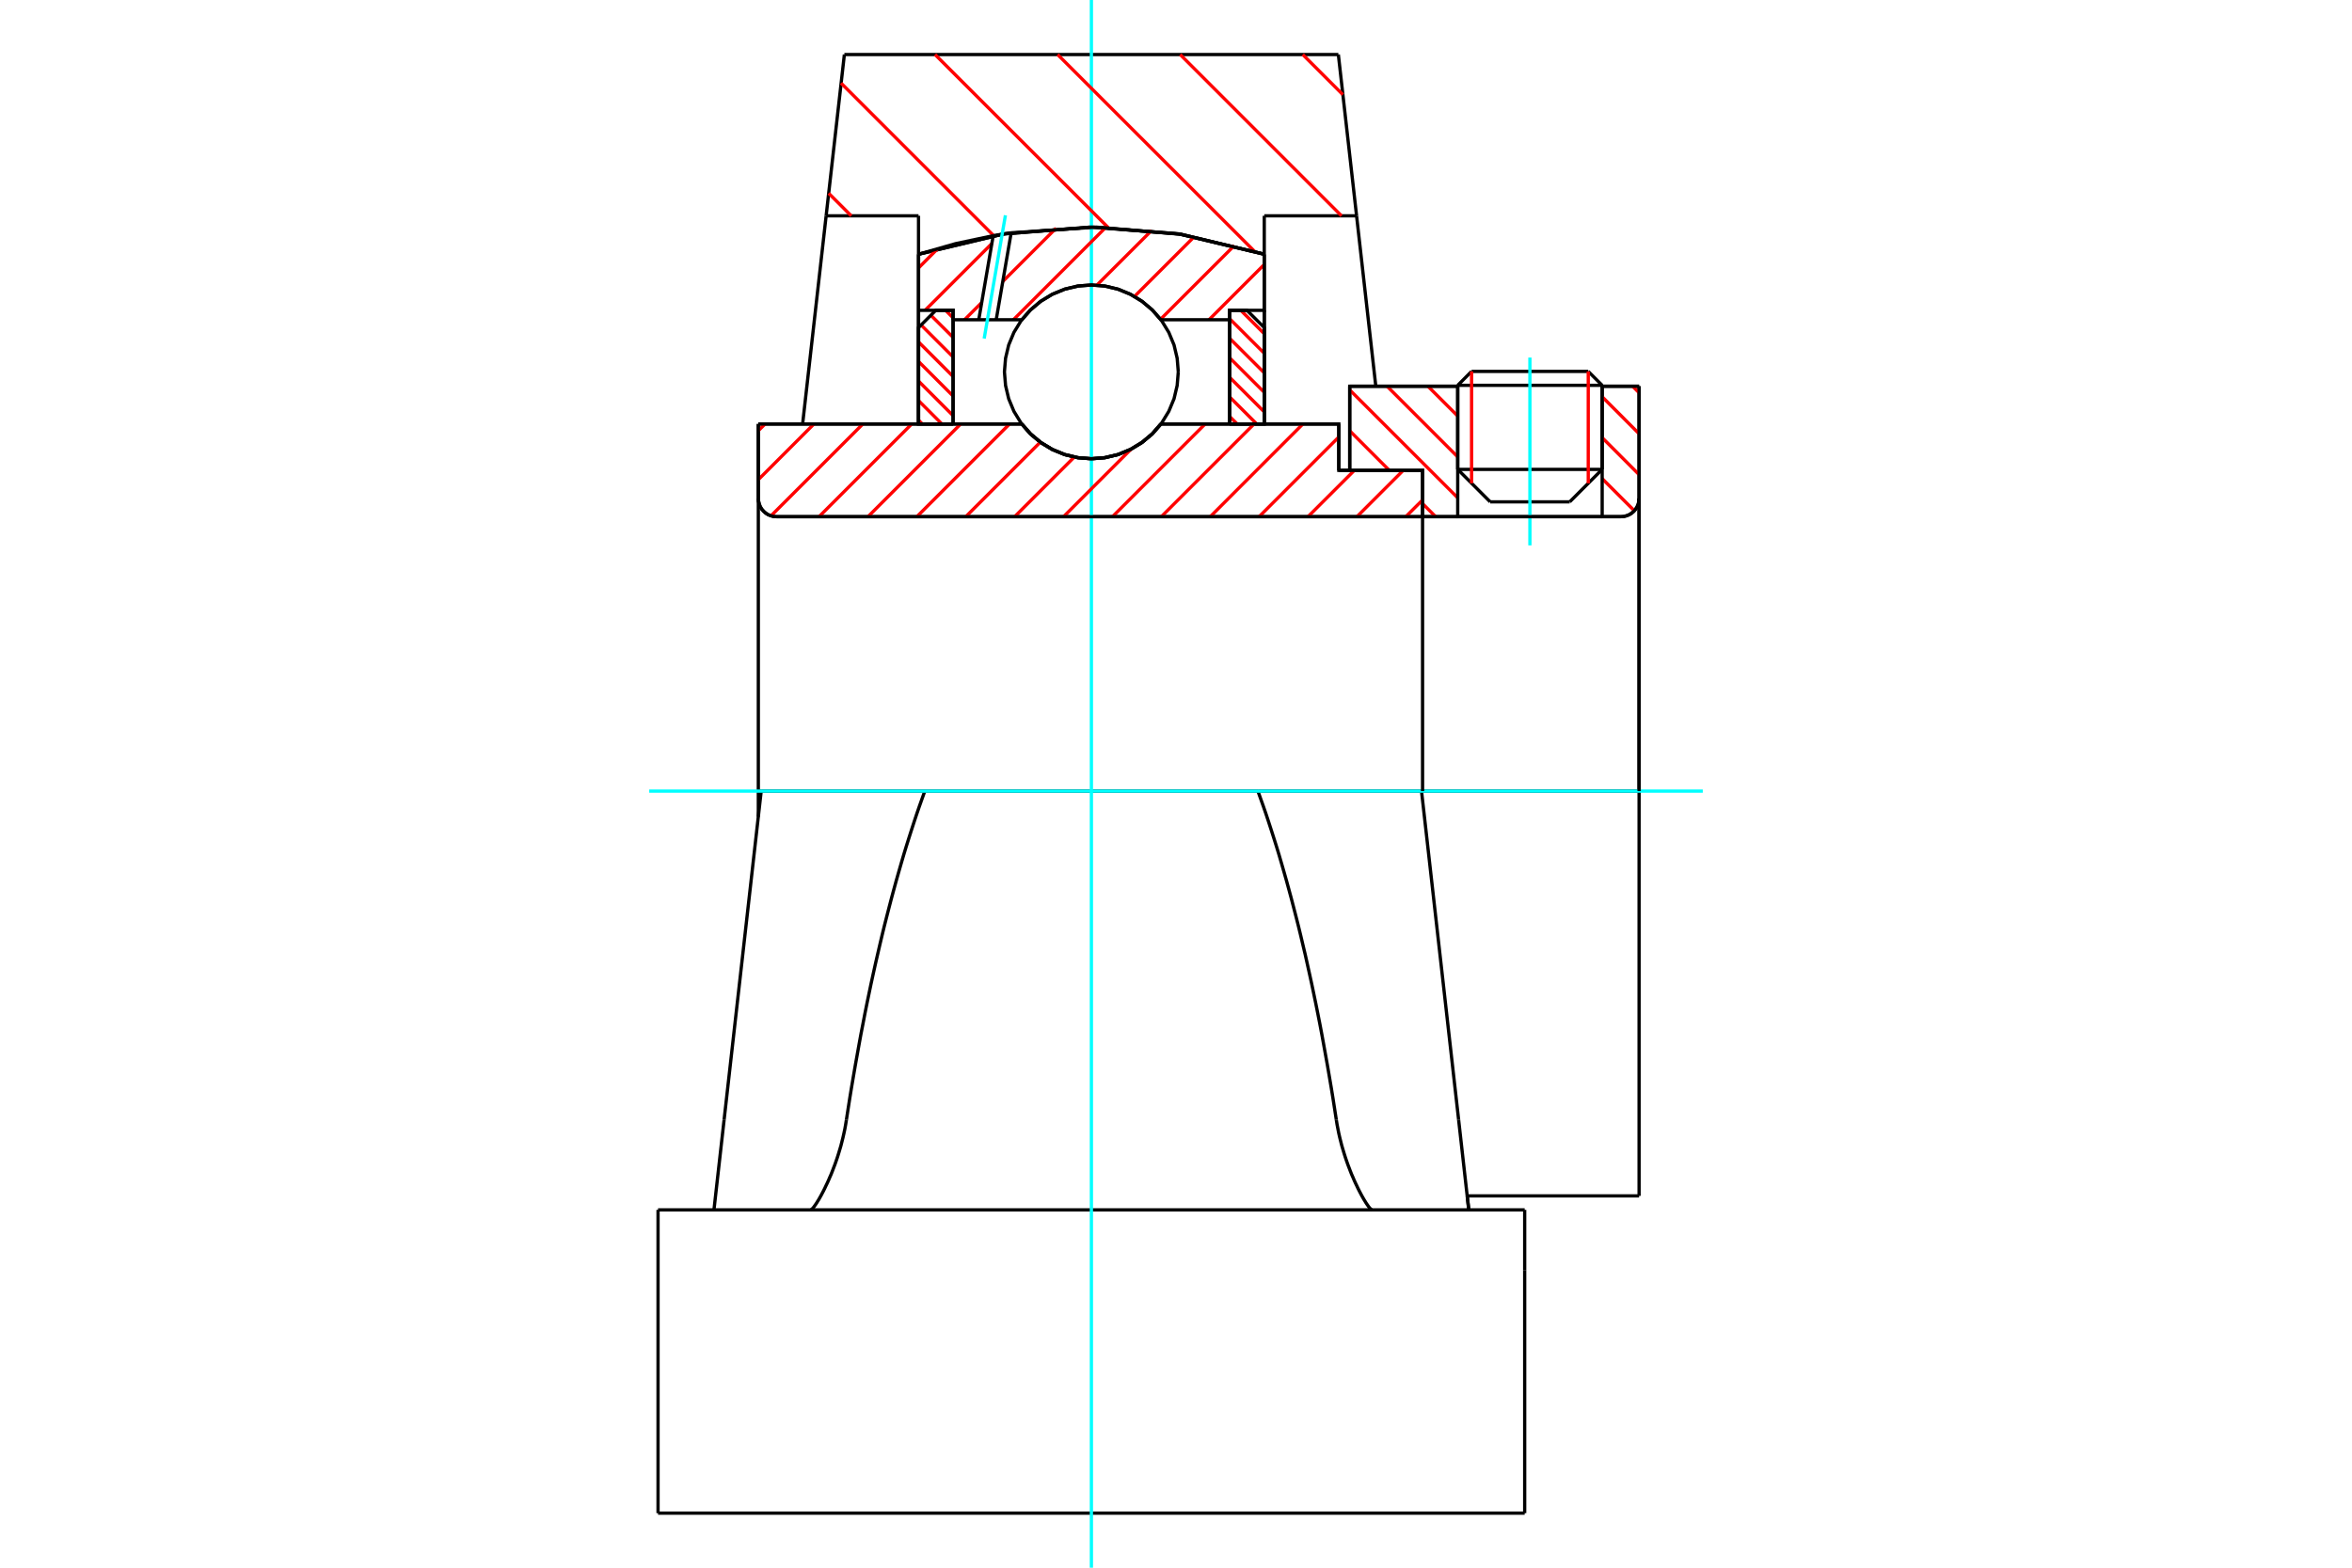 <?xml version="1.0" standalone="no"?>
<!DOCTYPE svg PUBLIC "-//W3C//DTD SVG 1.1//EN"
	"http://www.w3.org/Graphics/SVG/1.1/DTD/svg11.dtd">
<svg xmlns="http://www.w3.org/2000/svg" height="100%" width="100%" viewBox="0 0 36000 24000">
	<rect x="-1800" y="-1200" width="39600" height="26400" style="fill:#FFF"/>
	<g style="fill:none; fill-rule:evenodd" transform="matrix(1 0 0 1 0 0)">
		<g style="fill:none; stroke:#000; stroke-width:50; shape-rendering:geometricPrecision">
			<line x1="20492" y1="7201" x2="20659" y2="7201"/>
			<line x1="20492" y1="6491" x2="20492" y2="7201"/>
			<line x1="11651" y1="12111" x2="11607" y2="12111"/>
			<line x1="11607" y1="12504" x2="11607" y2="12111"/>
			<line x1="11607" y1="6491" x2="15640" y2="6491"/>
			<line x1="17769" y1="6491" x2="20492" y2="6491"/>
			<polyline points="15640,6491 15776,6646 15934,6777 16110,6883 16300,6960 16500,7007 16705,7023 16909,7007 17109,6960 17299,6883 17475,6777 17633,6646 17769,6491"/>
			<polyline points="11607,7631 11611,7675 11621,7717 11637,7758 11660,7795 11689,7828 11722,7857 11759,7880 11800,7896 11842,7907 11886,7910"/>
			<line x1="11607" y1="7631" x2="11607" y2="12111"/>
			<line x1="11607" y1="7631" x2="11607" y2="6491"/>
			<line x1="24523" y1="7186" x2="24523" y2="5913"/>
			<line x1="24026" y1="7683" x2="24523" y2="7186"/>
			<line x1="22312" y1="7186" x2="22809" y2="7683"/>
			<line x1="22312" y1="5913" x2="22312" y2="7186"/>
			<line x1="22312" y1="5913" x2="20659" y2="5913"/>
			<line x1="20659" y1="7201" x2="20659" y2="5913"/>
			<line x1="24809" y1="7910" x2="11886" y2="7910"/>
			<polyline points="24809,7910 24853,7907 24896,7896 24936,7880 24973,7857 25007,7828 25035,7795 25058,7758 25075,7717 25085,7675 25088,7631"/>
			<line x1="25088" y1="5913" x2="25088" y2="7631"/>
			<line x1="25088" y1="5913" x2="24523" y2="5913"/>
			<polyline points="25088,18308 25088,12111 21758,12111"/>
			<line x1="25088" y1="7631" x2="25088" y2="12111"/>
			<line x1="22312" y1="7186" x2="24523" y2="7186"/>
			<line x1="24523" y1="5899" x2="22312" y2="5899"/>
			<line x1="22524" y1="5686" x2="24310" y2="5686"/>
			<line x1="24026" y1="7683" x2="22809" y2="7683"/>
			<line x1="22457" y1="18308" x2="25088" y2="18308"/>
			<line x1="22312" y1="5899" x2="22312" y2="5913"/>
			<line x1="24523" y1="5913" x2="24523" y2="5899"/>
			<line x1="22524" y1="5686" x2="22312" y2="5899"/>
			<line x1="24523" y1="5899" x2="24310" y2="5686"/>
			<line x1="14155" y1="12111" x2="11651" y2="12111"/>
			<line x1="19254" y1="12111" x2="14155" y2="12111"/>
			<line x1="21758" y1="12111" x2="19254" y2="12111"/>
			<line x1="20764" y1="3304" x2="19351" y2="3304"/>
			<line x1="20485" y1="835" x2="20764" y2="3304"/>
			<line x1="12924" y1="835" x2="20485" y2="835"/>
			<line x1="12645" y1="3304" x2="12924" y2="835"/>
			<line x1="14059" y1="3304" x2="12645" y2="3304"/>
			<line x1="14059" y1="3892" x2="14059" y2="3304"/>
			<polyline points="19351,3892 18044,3581 16705,3476 15365,3581 14059,3892"/>
			<line x1="19351" y1="3304" x2="19351" y2="3892"/>
			<line x1="14059" y1="6491" x2="14059" y2="3892"/>
			<line x1="12285" y1="6491" x2="12645" y2="3304"/>
			<line x1="11083" y1="17145" x2="10928" y2="18522"/>
			<line x1="11651" y1="12111" x2="11083" y2="17145"/>
			<line x1="19351" y1="3892" x2="19351" y2="6491"/>
			<line x1="10072" y1="18522" x2="23337" y2="18522"/>
			<polyline points="12955,17145 12981,16977 13007,16810 13034,16645 13062,16480 13090,16317 13119,16155 13148,15994 13177,15835 13208,15677 13238,15520 13269,15365 13301,15211 13333,15058 13366,14907 13399,14758 13433,14610 13467,14463 13501,14319 13536,14175 13572,14033 13608,13893 13644,13755 13681,13618 13718,13483 13756,13349 13794,13217 13832,13087 13871,12959 13911,12832 13951,12707 13991,12584 14031,12463 14072,12344 14114,12226 14155,12111"/>
			<polyline points="12406,18522 12412,18521 12419,18517 12427,18510 12437,18501 12447,18490 12459,18475 12471,18458 12485,18438 12500,18416 12515,18391 12532,18364 12549,18334 12567,18302 12585,18268 12604,18232 12623,18194 12642,18153 12662,18112 12682,18068 12701,18023 12721,17978 12740,17930 12759,17880 12779,17828 12798,17774 12817,17718 12835,17661 12853,17601 12871,17540 12887,17477 12903,17413 12918,17347 12932,17281 12944,17214 12955,17145"/>
			<polyline points="20454,17145 20465,17214 20478,17281 20491,17347 20506,17413 20522,17477 20538,17540 20556,17601 20574,17661 20592,17718 20611,17774 20630,17828 20650,17880 20669,17930 20688,17978 20708,18023 20727,18068 20747,18112 20767,18153 20786,18194 20805,18232 20824,18268 20842,18302 20860,18334 20877,18364 20894,18391 20909,18416 20924,18438 20938,18458 20950,18475 20962,18490 20972,18501 20982,18510 20990,18517 20997,18521 21003,18522"/>
			<polyline points="19254,12111 19295,12226 19337,12344 19378,12463 19418,12584 19458,12707 19498,12832 19538,12959 19577,13087 19615,13217 19653,13349 19691,13483 19728,13618 19765,13755 19801,13893 19837,14033 19873,14175 19908,14319 19942,14463 19977,14610 20010,14758 20043,14907 20076,15058 20108,15211 20140,15365 20171,15520 20202,15677 20232,15835 20261,15994 20290,16155 20319,16317 20347,16480 20375,16645 20402,16810 20428,16977 20454,17145"/>
			<line x1="22326" y1="17145" x2="21758" y2="12111"/>
			<line x1="22481" y1="18522" x2="22326" y2="17145"/>
			<line x1="10072" y1="23165" x2="23337" y2="23165"/>
			<line x1="22458" y1="18312" x2="22484" y2="18540"/>
			<line x1="20764" y1="3304" x2="21058" y2="5911"/>
			<line x1="23337" y1="19451" x2="23337" y2="18522"/>
			<line x1="23337" y1="23165" x2="23337" y2="19451"/>
			<polyline points="10072,23165 10072,19451 10072,18522"/>
		</g>
		<g style="fill:none; stroke:#0FF; stroke-width:50; shape-rendering:geometricPrecision">
			<line x1="23417" y1="8349" x2="23417" y2="5474"/>
			<line x1="16705" y1="24000" x2="16705" y2="0"/>
			<line x1="9937" y1="12111" x2="26063" y2="12111"/>
		</g>
		<g style="fill:none; stroke:#F00; stroke-width:50; shape-rendering:geometricPrecision">
			<line x1="19940" y1="835" x2="20554" y2="1449"/>
			<line x1="18064" y1="835" x2="20533" y2="3304"/>
			<line x1="16188" y1="835" x2="19203" y2="3849"/>
			<line x1="14312" y1="835" x2="16962" y2="3484"/>
			<line x1="12874" y1="1273" x2="15211" y2="3610"/>
			<line x1="12684" y1="2959" x2="13029" y2="3304"/>
		</g>
		<g style="fill:none; stroke:#000; stroke-width:50; shape-rendering:geometricPrecision">
			<polyline points="19351,3892 18044,3581 16705,3476 15365,3581 14059,3892"/>
		</g>
		<g style="fill:none; stroke:#F00; stroke-width:50; shape-rendering:geometricPrecision">
			<line x1="24310" y1="5686" x2="24310" y2="7399"/>
			<line x1="22524" y1="7399" x2="22524" y2="5686"/>
			<line x1="14059" y1="6432" x2="14117" y2="6491"/>
			<line x1="14059" y1="6133" x2="14417" y2="6491"/>
			<line x1="14059" y1="5834" x2="14588" y2="6363"/>
			<line x1="14059" y1="5534" x2="14588" y2="6063"/>
			<line x1="14059" y1="5235" x2="14588" y2="5764"/>
			<line x1="14098" y1="4975" x2="14588" y2="5465"/>
			<line x1="14248" y1="4826" x2="14588" y2="5165"/>
			<line x1="14473" y1="4751" x2="14588" y2="4866"/>
		</g>
		<g style="fill:none; stroke:#000; stroke-width:50; shape-rendering:geometricPrecision">
			<polyline points="14588,6491 14588,4751 14323,4751 14059,5015 14059,6491 14588,6491"/>
		</g>
		<g style="fill:none; stroke:#F00; stroke-width:50; shape-rendering:geometricPrecision">
			<line x1="18992" y1="4751" x2="19351" y2="5109"/>
			<line x1="18821" y1="4879" x2="19351" y2="5408"/>
			<line x1="18821" y1="5179" x2="19351" y2="5708"/>
			<line x1="18821" y1="5478" x2="19351" y2="6007"/>
			<line x1="18821" y1="5777" x2="19351" y2="6306"/>
			<line x1="18821" y1="6077" x2="19236" y2="6491"/>
			<line x1="18821" y1="6376" x2="18937" y2="6491"/>
		</g>
		<g style="fill:none; stroke:#000; stroke-width:50; shape-rendering:geometricPrecision">
			<polyline points="18821,6491 18821,4751 19086,4751 19351,5015 19351,6491 18821,6491"/>
			<polyline points="18035,5693 18018,5485 17970,5282 17890,5089 17781,4911 17645,4753 17486,4617 17308,4508 17116,4428 16913,4379 16705,4363 16496,4379 16293,4428 16101,4508 15923,4617 15764,4753 15628,4911 15519,5089 15439,5282 15391,5485 15374,5693 15391,5901 15439,6104 15519,6297 15628,6475 15764,6634 15923,6769 16101,6878 16293,6958 16496,7007 16705,7023 16913,7007 17116,6958 17308,6878 17486,6769 17645,6634 17781,6475 17890,6297 17970,6104 18018,5901 18035,5693"/>
		</g>
		<g style="fill:none; stroke:#F00; stroke-width:50; shape-rendering:geometricPrecision">
			<line x1="24988" y1="5913" x2="25088" y2="6013"/>
			<line x1="24523" y1="6074" x2="25088" y2="6640"/>
			<line x1="24523" y1="6700" x2="25088" y2="7266"/>
			<line x1="24523" y1="7327" x2="25015" y2="7819"/>
			<line x1="21856" y1="5913" x2="22312" y2="6369"/>
			<line x1="21230" y1="5913" x2="22312" y2="6995"/>
			<line x1="20659" y1="5969" x2="22312" y2="7621"/>
			<line x1="20659" y1="6595" x2="21265" y2="7201"/>
			<line x1="21774" y1="7710" x2="21974" y2="7910"/>
		</g>
		<g style="fill:none; stroke:#000; stroke-width:50; shape-rendering:geometricPrecision">
			<line x1="25088" y1="12111" x2="25088" y2="5913"/>
			<polyline points="24809,7910 24853,7907 24896,7896 24936,7880 24973,7857 25007,7828 25035,7795 25058,7758 25075,7717 25085,7675 25088,7631"/>
			<polyline points="24809,7910 24523,7910 24523,5913"/>
			<polyline points="24523,7910 22312,7910 22312,5913"/>
			<polyline points="22312,7910 21774,7910 21774,12111"/>
			<polyline points="21774,7910 21774,7201 20659,7201 20659,5913 22312,5913"/>
			<line x1="24523" y1="5913" x2="25088" y2="5913"/>
		</g>
		<g style="fill:none; stroke:#F00; stroke-width:50; shape-rendering:geometricPrecision">
			<line x1="19351" y1="4049" x2="18505" y2="4895"/>
			<line x1="18892" y1="3760" x2="17763" y2="4888"/>
			<line x1="18281" y1="3622" x2="17364" y2="4539"/>
			<line x1="17626" y1="3529" x2="16788" y2="4366"/>
			<line x1="16923" y1="3483" x2="15511" y2="4895"/>
			<line x1="16164" y1="3494" x2="15349" y2="4309"/>
			<line x1="15026" y1="4632" x2="14763" y2="4895"/>
			<line x1="15182" y1="3728" x2="14159" y2="4751"/>
			<line x1="14354" y1="3806" x2="14059" y2="4102"/>
		</g>
		<g style="fill:none; stroke:#000; stroke-width:50; shape-rendering:geometricPrecision">
			<polyline points="14059,6491 14059,4751 14059,3892"/>
			<polyline points="15202,3608 14626,3730 14059,3892"/>
			<polyline points="15477,3564 15339,3585 15202,3608"/>
			<polyline points="19351,3892 18081,3587 16780,3477 15477,3564"/>
			<polyline points="19351,3892 19351,4751 18821,4751 18821,4895 18821,6491"/>
			<polyline points="18821,4895 17769,4895 17633,4741 17475,4609 17299,4503 17109,4426 16909,4379 16705,4363 16500,4379 16300,4426 16110,4503 15934,4609 15776,4741 15640,4895 15248,4895 14981,4895 14588,4895 14588,6491"/>
			<polyline points="14588,4895 14588,4751 14059,4751"/>
			<line x1="19351" y1="4751" x2="19351" y2="6491"/>
		</g>
		<g style="fill:none; stroke:#0FF; stroke-width:50; shape-rendering:geometricPrecision">
			<line x1="15064" y1="5183" x2="15389" y2="3296"/>
		</g>
		<g style="fill:none; stroke:#000; stroke-width:50; shape-rendering:geometricPrecision">
			<line x1="14981" y1="4895" x2="15202" y2="3608"/>
			<line x1="15248" y1="4895" x2="15477" y2="3564"/>
		</g>
		<g style="fill:none; stroke:#F00; stroke-width:50; shape-rendering:geometricPrecision">
			<line x1="21774" y1="7654" x2="21517" y2="7910"/>
			<line x1="21478" y1="7201" x2="20769" y2="7910"/>
			<line x1="20730" y1="7201" x2="20020" y2="7910"/>
			<line x1="20492" y1="6690" x2="19272" y2="7910"/>
			<line x1="19942" y1="6491" x2="18524" y2="7910"/>
			<line x1="19194" y1="6491" x2="17775" y2="7910"/>
			<line x1="18446" y1="6491" x2="17027" y2="7910"/>
			<line x1="17313" y1="6875" x2="16278" y2="7910"/>
			<line x1="16443" y1="6997" x2="15530" y2="7910"/>
			<line x1="15923" y1="6769" x2="14782" y2="7910"/>
			<line x1="15452" y1="6491" x2="14033" y2="7910"/>
			<line x1="14704" y1="6491" x2="13285" y2="7910"/>
			<line x1="13955" y1="6491" x2="12536" y2="7910"/>
			<line x1="13207" y1="6491" x2="11801" y2="7897"/>
			<line x1="12458" y1="6491" x2="11607" y2="7343"/>
			<line x1="11710" y1="6491" x2="11607" y2="6594"/>
		</g>
		<g style="fill:none; stroke:#000; stroke-width:50; shape-rendering:geometricPrecision">
			<polyline points="11607,6491 11607,7631 11611,7675 11621,7717 11637,7758 11660,7795 11689,7828 11722,7857 11759,7880 11800,7896 11842,7907 11886,7910 21774,7910 21774,7201 20492,7201 20492,6491 17769,6491"/>
			<polyline points="15640,6491 15776,6646 15934,6777 16110,6883 16300,6960 16500,7007 16705,7023 16909,7007 17109,6960 17299,6883 17475,6777 17633,6646 17769,6491"/>
			<polyline points="15640,6491 12136,6491 11607,6491"/>
		</g>
	</g>
</svg>

